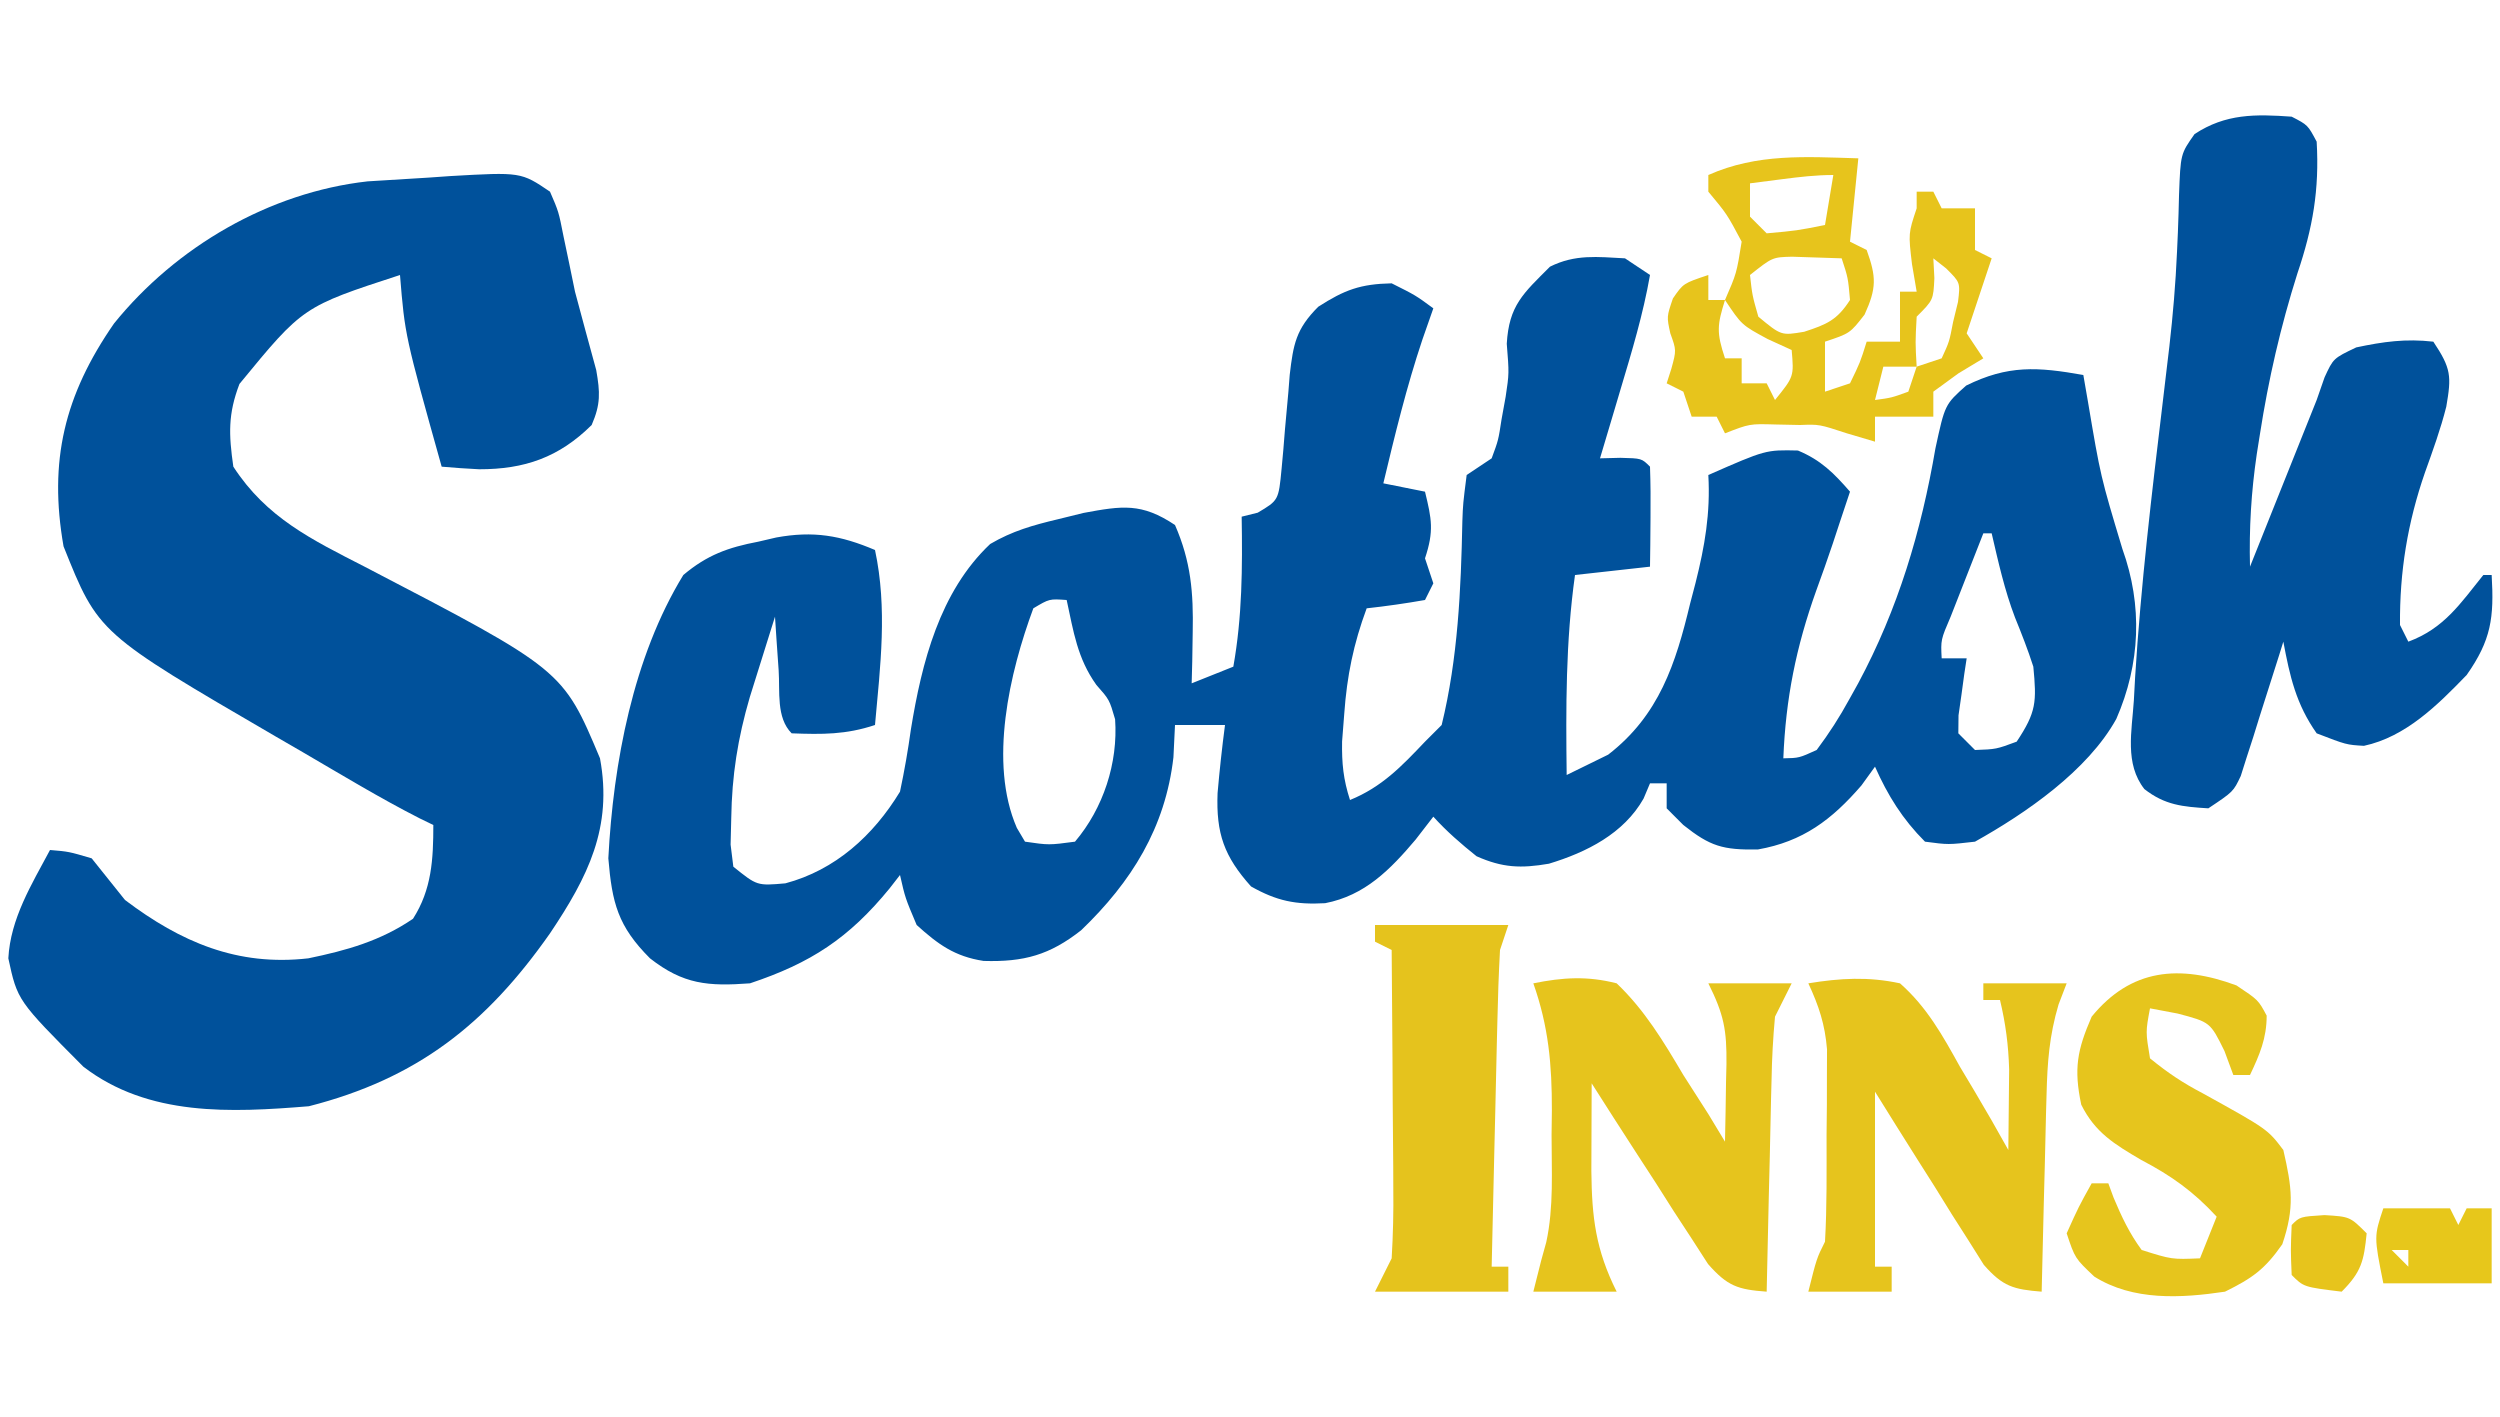 <?xml version="1.0" encoding="UTF-8"?>
<svg version="1.1" xmlns="http://www.w3.org/2000/svg" width="300" height="170">
<path d="M0 0 C0.99 0.66 1.98 1.32 3 2 C2.178 6.715 0.807 11.235 -0.562 15.812 C-0.913 16.995 -0.913 16.995 -1.271 18.201 C-1.846 20.135 -2.423 22.067 -3 24 C-1.793 23.969 -1.793 23.969 -0.562 23.938 C2 24 2 24 3 25 C3.072 27.02 3.084 29.042 3.062 31.062 C3.053 32.167 3.044 33.272 3.035 34.41 C3.024 35.265 3.012 36.119 3 37 C-1.455 37.495 -1.455 37.495 -6 38 C-7.125 46.017 -7.096 53.921 -7 62 C-5.948 61.484 -4.896 60.969 -3.812 60.438 C-3.221 60.147 -2.629 59.857 -2.02 59.559 C4.095 54.839 6.086 48.642 7.812 41.438 C8.136 40.201 8.136 40.201 8.467 38.939 C9.576 34.535 10.26 30.578 10 26 C16.888 22.975 16.888 22.975 20.75 23.062 C23.508 24.212 25.052 25.763 27 28 C26.587 29.238 26.175 30.475 25.75 31.75 C25.479 32.572 25.209 33.395 24.93 34.242 C24.293 36.131 23.63 38.011 22.945 39.883 C20.531 46.633 19.282 52.835 19 60 C20.883 59.963 20.883 59.963 23 59 C24.522 56.96 25.728 55.09 26.938 52.875 C27.284 52.251 27.631 51.627 27.989 50.985 C32.761 42.089 35.549 32.75 37.25 22.812 C38.39 17.544 38.39 17.544 40.938 15.27 C45.952 12.788 49.498 13.02 55 14 C55.273 15.576 55.273 15.576 55.551 17.184 C57.066 26.17 57.066 26.17 59.688 34.875 C62.133 41.667 61.847 48.659 58.957 55.27 C55.518 61.487 48.111 66.584 42 70 C38.793 70.371 38.793 70.371 36 70 C33.309 67.309 31.54 64.466 30 61 C29.464 61.742 28.927 62.485 28.375 63.25 C24.815 67.372 21.345 69.99 15.938 70.938 C11.739 71.004 10.231 70.566 7 68 C6.34 67.34 5.68 66.68 5 66 C5 65.01 5 64.02 5 63 C4.34 63 3.68 63 3 63 C2.745 63.605 2.49 64.209 2.227 64.832 C-0.148 69.029 -4.601 71.274 -9.129 72.645 C-12.49 73.225 -14.69 73.138 -17.812 71.75 C-19.683 70.253 -21.394 68.775 -23 67 C-24.052 68.361 -24.052 68.361 -25.125 69.75 C-28.155 73.332 -31.195 76.459 -35.984 77.383 C-39.519 77.582 -41.8 77.113 -44.875 75.375 C-48.099 71.772 -49.079 69.034 -48.891 64.168 C-48.652 61.435 -48.358 58.72 -48 56 C-49.98 56 -51.96 56 -54 56 C-54.093 57.918 -54.093 57.918 -54.188 59.875 C-55.156 68.314 -59.21 74.818 -65.254 80.625 C-69.017 83.588 -72.11 84.458 -76.969 84.312 C-80.441 83.778 -82.432 82.323 -85 80 C-86.375 76.75 -86.375 76.75 -87 74 C-87.619 74.797 -87.619 74.797 -88.25 75.609 C-93.149 81.602 -97.72 84.573 -105 87 C-110.02 87.372 -112.997 87.137 -117 84 C-120.851 80.149 -121.553 77.364 -122 72 C-121.41 60.581 -119.023 47.833 -113 38 C-110.153 35.601 -107.626 34.69 -104 34 C-102.938 33.752 -102.938 33.752 -101.855 33.5 C-97.401 32.682 -94.128 33.245 -90 35 C-88.494 42.026 -89.359 48.895 -90 56 C-93.494 57.165 -96.337 57.136 -100 57 C-101.878 55.122 -101.391 51.961 -101.562 49.438 C-101.688 47.641 -101.688 47.641 -101.816 45.809 C-101.877 44.882 -101.938 43.955 -102 43 C-102.649 45.062 -103.294 47.124 -103.938 49.188 C-104.297 50.336 -104.657 51.485 -105.027 52.668 C-106.468 57.602 -107.173 62.041 -107.25 67.188 C-107.276 68.233 -107.302 69.278 -107.328 70.355 C-107.22 71.228 -107.112 72.101 -107 73 C-104.15 75.3 -104.15 75.3 -100.75 75 C-94.774 73.406 -90.21 69.283 -87 64 C-86.464 61.479 -86.041 59.044 -85.688 56.5 C-84.389 48.532 -82.246 40.009 -76.18 34.281 C-73.523 32.719 -71.059 32.027 -68.062 31.312 C-67.043 31.061 -66.023 30.81 -64.973 30.551 C-60.323 29.689 -58.016 29.323 -54 32 C-52.084 36.377 -51.778 40.133 -51.875 44.875 C-51.893 46.027 -51.911 47.18 -51.93 48.367 C-51.953 49.236 -51.976 50.105 -52 51 C-50.35 50.34 -48.7 49.68 -47 49 C-45.929 42.974 -45.901 37.111 -46 31 C-45.364 30.843 -44.729 30.685 -44.074 30.523 C-41.57 29.039 -41.57 29.039 -41.207 25.227 C-41.057 23.694 -40.926 22.16 -40.812 20.625 C-40.675 19.096 -40.536 17.568 -40.395 16.039 C-40.341 15.361 -40.288 14.682 -40.234 13.983 C-39.801 10.309 -39.494 8.494 -36.812 5.812 C-33.661 3.781 -31.744 3.078 -28 3 C-25.125 4.438 -25.125 4.438 -23 6 C-23.433 7.237 -23.866 8.475 -24.312 9.75 C-26.211 15.417 -27.614 21.19 -29 27 C-27.35 27.33 -25.7 27.66 -24 28 C-23.2 31.287 -22.903 32.71 -24 36 C-23.67 36.99 -23.34 37.98 -23 39 C-23.495 39.99 -23.495 39.99 -24 41 C-26.322 41.407 -28.657 41.744 -31 42 C-32.577 46.261 -33.364 50.097 -33.688 54.625 C-33.774 55.731 -33.86 56.837 -33.949 57.977 C-33.993 60.601 -33.802 62.526 -33 65 C-29.173 63.441 -26.82 60.968 -24 58 C-23.01 57.01 -23.01 57.01 -22 56 C-20.049 48.029 -19.681 39.74 -19.517 31.562 C-19.441 29.457 -19.441 29.457 -19 26 C-18.01 25.34 -17.02 24.68 -16 24 C-15.196 21.825 -15.196 21.825 -14.812 19.312 C-14.65 18.417 -14.488 17.521 -14.32 16.598 C-13.902 13.815 -13.902 13.815 -14.188 10.25 C-13.922 5.648 -12.222 4.222 -9 1 C-5.981 -0.509 -3.327 -0.175 0 0 Z M43 33 C42.163 35.123 41.33 37.249 40.5 39.375 C40.036 40.558 39.572 41.742 39.094 42.961 C37.887 45.775 37.887 45.775 38 48 C38.99 48 39.98 48 41 48 C40.905 48.626 40.809 49.253 40.711 49.898 C40.6 50.716 40.489 51.533 40.375 52.375 C40.259 53.187 40.143 53.999 40.023 54.836 C40.016 55.55 40.008 56.264 40 57 C40.66 57.66 41.32 58.32 42 59 C44.54 58.909 44.54 58.909 47 58 C49.381 54.428 49.398 53.217 49 49 C48.355 46.99 47.597 45.056 46.801 43.102 C45.544 39.804 44.797 36.434 44 33 C43.67 33 43.34 33 43 33 Z M-71 42 C-73.848 49.694 -76.387 60.512 -72.98 68.344 C-72.657 68.89 -72.333 69.437 -72 70 C-69.126 70.417 -69.126 70.417 -66 70 C-62.6 65.993 -60.822 60.556 -61.188 55.312 C-61.874 52.956 -61.874 52.956 -63.438 51.188 C-65.716 47.997 -66.172 44.82 -67 41 C-69.075 40.851 -69.075 40.851 -71 42 Z " fill="#00519B" transform="translate(195,31)"/>
<path d="M0 0 C1.039 2.398 1.039 2.398 1.625 5.375 C1.849 6.445 2.074 7.515 2.305 8.617 C2.534 9.734 2.764 10.85 3 12 C3.835 15.139 4.688 18.273 5.547 21.406 C6.018 24.104 6.085 25.5 5 28 C1.086 31.883 -3.052 33.32 -8.5 33.312 C-10.002 33.233 -11.503 33.138 -13 33 C-17.408 17.255 -17.408 17.255 -18 10 C-29.647 13.795 -29.647 13.795 -37.266 23.074 C-38.647 26.697 -38.555 29.118 -38 33 C-34.029 39.119 -28.629 41.734 -22.25 45 C1.539 57.378 1.539 57.378 6 68 C7.539 76.303 4.545 82.22 0 89 C-7.651 99.91 -15.936 106.43 -28.938 109.75 C-38.276 110.512 -48.19 111.008 -56 105 C-63.906 97.059 -63.906 97.059 -65 92 C-64.742 87.221 -62.213 83.148 -60 79 C-57.75 79.188 -57.75 79.188 -55 80 C-53.661 81.662 -52.329 83.33 -51 85 C-44.31 90.05 -37.517 92.975 -29 92 C-24.406 91.052 -20.332 89.909 -16.438 87.25 C-14.189 83.73 -14 80.109 -14 76 C-14.55 75.733 -15.1 75.466 -15.667 75.19 C-20.452 72.749 -25.048 69.954 -29.688 67.25 C-30.739 66.642 -31.79 66.033 -32.873 65.406 C-54.208 52.98 -54.208 52.98 -58.375 42.562 C-60.171 32.327 -58.276 24.417 -52.312 15.812 C-44.898 6.642 -33.711 0.086 -21.881 -1.237 C-19.442 -1.399 -17.003 -1.549 -14.562 -1.688 C-13.293 -1.777 -13.293 -1.777 -11.998 -1.869 C-3.483 -2.356 -3.483 -2.356 0 0 Z " fill="#00519B" transform="translate(66,23)"/>
<path d="M0 0 C1.938 1 1.938 1 3 3 C3.334 8.762 2.538 13.341 0.688 18.812 C-1.33 25.194 -2.783 31.511 -3.812 38.125 C-3.936 38.906 -4.06 39.687 -4.187 40.491 C-4.855 45.043 -5.116 49.401 -5 54 C-4.768 53.42 -4.536 52.841 -4.297 52.243 C-1.865 46.162 0.568 40.081 3 34 C3.313 33.102 3.627 32.204 3.95 31.278 C5 29 5 29 7.75 27.688 C11.012 26.997 13.684 26.623 17 27 C19.151 30.226 19.186 31.13 18.555 34.797 C17.875 37.498 16.94 40.066 16 42.688 C13.906 48.725 12.948 54.602 13 61 C13.33 61.66 13.66 62.32 14 63 C18.277 61.416 20.219 58.457 23 55 C23.33 55 23.66 55 24 55 C24.302 60.131 23.947 62.806 21 67 C17.514 70.604 13.695 74.421 8.672 75.5 C6.562 75.375 6.562 75.375 3 74 C0.517 70.476 -0.213 67.17 -1 63 C-1.166 63.535 -1.332 64.07 -1.503 64.621 C-2.262 67.042 -3.037 69.459 -3.812 71.875 C-4.074 72.717 -4.335 73.559 -4.604 74.426 C-4.865 75.231 -5.126 76.037 -5.395 76.867 C-5.63 77.611 -5.866 78.354 -6.109 79.121 C-7 81 -7 81 -10 83 C-13.078 82.808 -15.212 82.617 -17.674 80.689 C-20.062 77.647 -19.176 73.741 -18.938 70.062 C-18.861 68.654 -18.861 68.654 -18.783 67.216 C-18.094 56.169 -16.782 45.169 -15.461 34.182 C-15.286 32.709 -15.111 31.235 -14.938 29.762 C-14.809 28.685 -14.809 28.685 -14.678 27.586 C-14.245 23.796 -13.926 20.029 -13.758 16.217 C-13.723 15.44 -13.688 14.663 -13.653 13.863 C-13.594 12.378 -13.548 10.893 -13.517 9.408 C-13.332 4.47 -13.332 4.47 -11.652 2.089 C-7.914 -0.374 -4.344 -0.31 0 0 Z M-7 57 C-6 59 -6 59 -6 59 Z " fill="#00519B" transform="translate(275,14)"/>
<path d="M0 0 C3.539 -0.718 6.481 -0.899 10 0 C13.38 3.229 15.632 6.994 18 11 C18.999 12.563 19.999 14.126 21 15.688 C21.99 17.327 21.99 17.327 23 19 C23.054 16.583 23.094 14.167 23.125 11.75 C23.142 11.068 23.159 10.386 23.176 9.684 C23.215 5.615 22.876 3.751 21 0 C24.3 0 27.6 0 31 0 C30.34 1.32 29.68 2.64 29 4 C28.765 6.568 28.628 9.039 28.586 11.609 C28.567 12.336 28.547 13.063 28.527 13.812 C28.468 16.124 28.421 18.437 28.375 20.75 C28.337 22.322 28.298 23.893 28.258 25.465 C28.162 29.31 28.078 33.155 28 37 C24.537 36.745 23.296 36.337 20.964 33.683 C20.319 32.683 19.675 31.683 19.012 30.652 C18.306 29.573 17.6 28.493 16.873 27.381 C16.144 26.233 15.416 25.085 14.688 23.938 C13.941 22.785 13.193 21.633 12.443 20.482 C10.615 17.663 8.802 14.836 7 12 C6.99 14.247 6.983 16.495 6.977 18.742 C6.972 19.994 6.968 21.245 6.963 22.535 C7.022 28.087 7.475 31.949 10 37 C6.7 37 3.4 37 0 37 C1 33 1 33 1.552 31.06 C2.468 26.847 2.185 22.48 2.188 18.188 C2.2 17.215 2.212 16.242 2.225 15.24 C2.236 9.754 1.828 5.182 0 0 Z " fill="#E6C41D" transform="translate(184,118)"/>
<path d="M0 0 C3.828 -0.625 7.191 -0.82 11 0 C14.227 2.846 16.118 6.261 18.188 10 C18.758 10.954 19.328 11.908 19.916 12.891 C21.315 15.242 22.673 17.608 24 20 C24.027 17.938 24.046 15.875 24.062 13.812 C24.074 12.664 24.086 11.515 24.098 10.332 C24.012 7.407 23.678 4.837 23 2 C22.34 2 21.68 2 21 2 C21 1.34 21 0.68 21 0 C24.3 0 27.6 0 31 0 C30.679 0.838 30.357 1.676 30.026 2.54 C28.916 6.285 28.683 9.467 28.586 13.367 C28.567 14.047 28.547 14.726 28.527 15.427 C28.468 17.576 28.421 19.725 28.375 21.875 C28.337 23.341 28.298 24.807 28.258 26.273 C28.162 29.849 28.078 33.424 28 37 C24.616 36.732 23.329 36.376 21.055 33.775 C20.453 32.817 19.851 31.858 19.23 30.871 C18.57 29.837 17.909 28.802 17.229 27.736 C16.218 26.103 16.218 26.103 15.188 24.438 C14.148 22.799 14.148 22.799 13.088 21.127 C11.378 18.427 9.687 15.714 8 13 C8 19.93 8 26.86 8 34 C8.66 34 9.32 34 10 34 C10 34.99 10 35.98 10 37 C6.7 37 3.4 37 0 37 C1 33 1 33 2 31 C2.245 26.734 2.185 22.46 2.188 18.188 C2.206 16.404 2.206 16.404 2.225 14.584 C2.227 13.436 2.228 12.288 2.23 11.105 C2.235 10.055 2.239 9.005 2.243 7.923 C1.993 4.912 1.268 2.726 0 0 Z " fill="#E6C41D" transform="translate(217,118)"/>
<path d="M0 0 C-0.33 3.3 -0.66 6.6 -1 10 C-0.34 10.33 0.32 10.66 1 11 C2.172 14.245 2.194 15.574 0.75 18.75 C-1 21 -1 21 -4 22 C-4 23.98 -4 25.96 -4 28 C-3.01 27.67 -2.02 27.34 -1 27 C0.219 24.496 0.219 24.496 1 22 C2.32 22 3.64 22 5 22 C5 20.02 5 18.04 5 16 C5.66 16 6.32 16 7 16 C6.814 14.907 6.629 13.814 6.438 12.688 C6 9 6 9 7 6 C7 5.34 7 4.68 7 4 C7.66 4 8.32 4 9 4 C9.495 4.99 9.495 4.99 10 6 C11.32 6 12.64 6 14 6 C14 7.65 14 9.3 14 11 C14.66 11.33 15.32 11.66 16 12 C15 15 14 18 13 21 C13.66 21.99 14.32 22.98 15 24 C14.01 24.598 13.02 25.196 12 25.812 C11.01 26.534 10.02 27.256 9 28 C9 28.99 9 29.98 9 31 C6.69 31 4.38 31 2 31 C2 31.99 2 32.98 2 34 C0.886 33.67 -0.228 33.34 -1.375 33 C-4.695 31.911 -4.695 31.911 -7 32 C-7.969 31.979 -8.939 31.959 -9.938 31.938 C-13.043 31.849 -13.043 31.849 -16 33 C-16.33 32.34 -16.66 31.68 -17 31 C-17.99 31 -18.98 31 -20 31 C-20.33 30.01 -20.66 29.02 -21 28 C-21.66 27.67 -22.32 27.34 -23 27 C-22.814 26.422 -22.629 25.845 -22.438 25.25 C-21.83 23.028 -21.83 23.028 -22.562 21 C-23 19 -23 19 -22.25 16.812 C-21 15 -21 15 -18 14 C-18 14.99 -18 15.98 -18 17 C-17.34 17 -16.68 17 -16 17 C-14.612 13.815 -14.612 13.815 -14 10 C-15.763 6.688 -15.763 6.688 -18 4 C-18 3.34 -18 2.68 -18 2 C-12.121 -0.613 -6.293 -0.183 0 0 Z M-9.125 2.5 C-11.043 2.748 -11.043 2.748 -13 3 C-13 4.32 -13 5.64 -13 7 C-12.34 7.66 -11.68 8.32 -11 9 C-7.403 8.677 -7.403 8.677 -4 8 C-3.67 6.02 -3.34 4.04 -3 2 C-5.089 2 -7.054 2.233 -9.125 2.5 Z M-13 14 C-12.73 16.437 -12.73 16.437 -12 19 C-9.252 21.277 -9.252 21.277 -6.5 20.812 C-3.779 19.928 -2.549 19.41 -1 17 C-1.23 14.345 -1.23 14.345 -2 12 C-3.887 11.938 -3.887 11.938 -5.812 11.875 C-6.52 11.852 -7.228 11.829 -7.957 11.805 C-10.314 11.867 -10.314 11.867 -13 14 Z M9 12 C9.041 12.784 9.082 13.568 9.125 14.375 C9 17 9 17 7 19 C6.833 22.083 6.833 22.083 7 25 C7.99 24.67 8.98 24.34 10 24 C10.92 22.007 10.92 22.007 11.375 19.625 C11.665 18.438 11.665 18.438 11.961 17.227 C12.242 14.903 12.242 14.903 10.539 13.211 C10.031 12.811 9.523 12.412 9 12 Z M-16 17 C-16.934 20.01 -17.044 20.867 -16 24 C-15.34 24 -14.68 24 -14 24 C-14 24.99 -14 25.98 -14 27 C-13.01 27 -12.02 27 -11 27 C-10.67 27.66 -10.34 28.32 -10 29 C-7.723 26.185 -7.723 26.185 -8 23 C-8.949 22.567 -9.898 22.134 -10.875 21.688 C-14 20 -14 20 -16 17 Z M-19 23 C-18 26 -18 26 -18 26 Z M3 25 C2.67 26.32 2.34 27.64 2 29 C3.985 28.733 3.985 28.733 6 28 C6.33 27.01 6.66 26.02 7 25 C5.68 25 4.36 25 3 25 Z " fill="#E7C41C" transform="translate(223,19)"/>
<path d="M0 0 C2.625 1.75 2.625 1.75 3.625 3.625 C3.625 6.36 2.784 8.296 1.625 10.75 C0.965 10.75 0.305 10.75 -0.375 10.75 C-0.726 9.801 -1.076 8.852 -1.438 7.875 C-3.146 4.407 -3.146 4.407 -7.062 3.375 C-8.156 3.169 -9.249 2.962 -10.375 2.75 C-10.903 5.573 -10.903 5.573 -10.375 8.75 C-8.223 10.503 -6.474 11.674 -4.062 12.938 C3.733 17.253 3.733 17.253 5.625 19.75 C6.666 24.287 6.998 26.652 5.5 31.062 C3.396 34.078 1.9 35.133 -1.375 36.75 C-6.644 37.537 -12.414 37.871 -17.062 34.938 C-19.375 32.75 -19.375 32.75 -20.375 29.75 C-18.938 26.562 -18.938 26.562 -17.375 23.75 C-16.715 23.75 -16.055 23.75 -15.375 23.75 C-15.167 24.316 -14.96 24.882 -14.746 25.465 C-13.78 27.765 -12.853 29.735 -11.375 31.75 C-7.748 32.89 -7.748 32.89 -4.375 32.75 C-3.715 31.1 -3.055 29.45 -2.375 27.75 C-5.165 24.727 -7.805 22.839 -11.438 20.938 C-14.62 19.067 -16.963 17.666 -18.625 14.312 C-19.533 10.001 -19.122 7.777 -17.375 3.75 C-12.672 -2.015 -6.845 -2.535 0 0 Z " fill="#E6C51D" transform="translate(268.375,118.25)"/>
<path d="M0 0 C5.28 0 10.56 0 16 0 C15.67 0.99 15.34 1.98 15 3 C14.846 5.874 14.743 8.729 14.684 11.605 C14.663 12.445 14.642 13.284 14.621 14.149 C14.555 16.828 14.496 19.508 14.438 22.188 C14.394 24.005 14.351 25.822 14.307 27.639 C14.2 32.092 14.098 36.546 14 41 C14.66 41 15.32 41 16 41 C16 41.99 16 42.98 16 44 C10.72 44 5.44 44 0 44 C0.66 42.68 1.32 41.36 2 40 C2.169 37.137 2.233 34.376 2.195 31.516 C2.191 30.292 2.191 30.292 2.187 29.044 C2.176 26.446 2.15 23.848 2.125 21.25 C2.115 19.486 2.106 17.721 2.098 15.957 C2.076 11.638 2.041 7.319 2 3 C1.34 2.67 0.68 2.34 0 2 C0 1.34 0 0.68 0 0 Z " fill="#E5C31D" transform="translate(165,111)"/>
<path d="M0 0 C2.64 0 5.28 0 8 0 C8.33 0.66 8.66 1.32 9 2 C9.33 1.34 9.66 0.68 10 0 C10.99 0 11.98 0 13 0 C13 2.97 13 5.94 13 9 C8.71 9 4.42 9 0 9 C-1.125 3.375 -1.125 3.375 0 0 Z M1 5 C1.66 5.66 2.32 6.32 3 7 C3 6.34 3 5.68 3 5 C2.34 5 1.68 5 1 5 Z " fill="#E7C71B" transform="translate(286,145)"/>
<path d="M0 0 C3.062 0.188 3.062 0.188 5.062 2.188 C4.733 5.485 4.44 6.81 2.062 9.188 C-2.493 8.632 -2.493 8.632 -3.938 7.188 C-4.062 4.188 -4.062 4.188 -3.938 1.188 C-2.938 0.188 -2.938 0.188 0 0 Z M-2.938 3.188 C-1.938 5.188 -1.938 5.188 -1.938 5.188 Z M2.062 4.188 C3.062 6.188 3.062 6.188 3.062 6.188 Z " fill="#E7C41C" transform="translate(278.938,145.812)"/>
</svg>
